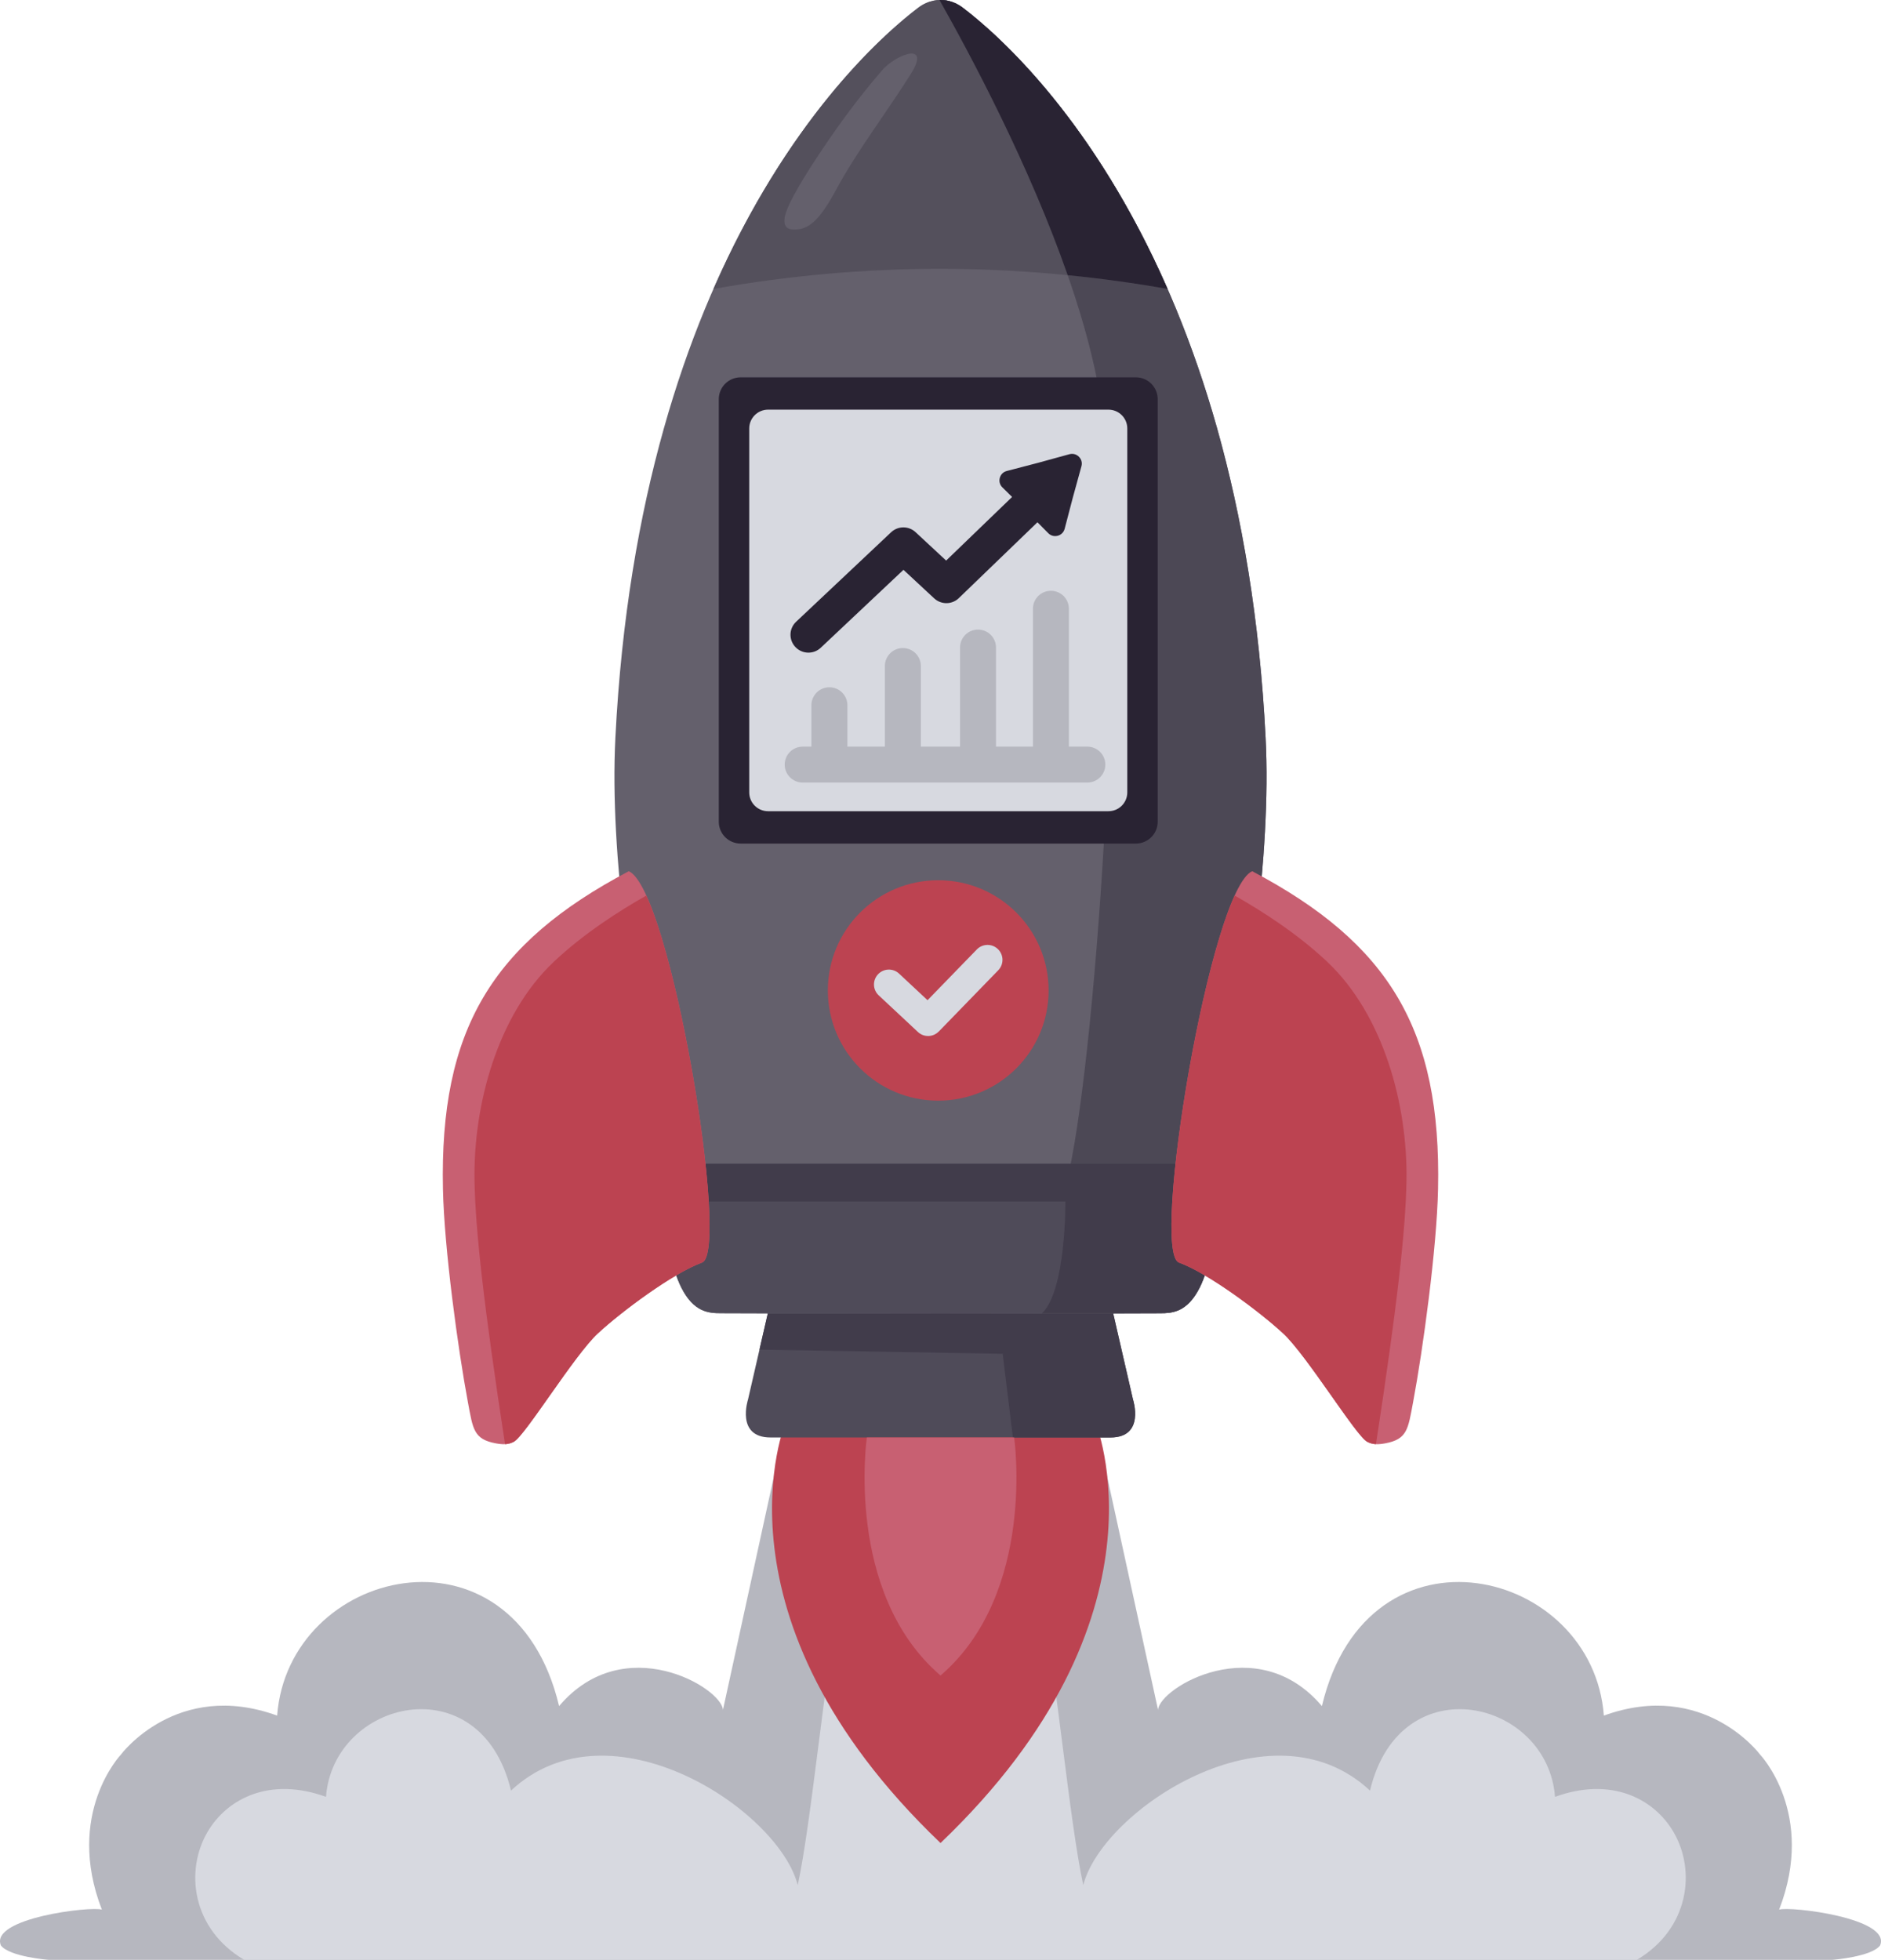 <svg width="334" height="348" viewBox="0 0 334 348" fill="none" xmlns="http://www.w3.org/2000/svg">
<path fill-rule="evenodd" clip-rule="evenodd" d="M194.467 252.439C198.187 269.495 201.907 286.558 205.627 303.615C205.843 299.697 223.169 289.329 234.724 302.94C238.809 285.764 250.956 279.624 262.272 281.129C273.438 282.61 283.797 291.533 284.79 304.63C302.607 298.162 312.529 311.552 312.529 311.552C312.529 311.552 322.511 322.027 315.914 339.084C317.858 338.445 335.884 340.589 333.839 345.444C332.325 347.462 325.4 348 325.4 348C272.601 348 219.802 348 167.003 348C114.204 348 61.399 348 8.6 348C8.6 348 1.675 347.462 0.161 345.444C-1.884 340.589 16.142 338.445 18.086 339.084C11.489 322.027 21.471 311.552 21.471 311.552C21.471 311.552 31.393 298.162 49.21 304.63C50.203 291.533 60.562 282.61 71.728 281.129C83.044 279.624 95.191 285.764 99.276 302.94C110.831 289.329 128.157 299.697 128.373 303.615C132.093 286.558 135.813 269.495 139.533 252.439C142.242 247.171 167.003 244.132 167.003 244.132C167.003 244.132 191.758 247.171 194.467 252.439Z" fill="#B6B7BF"/>
<path fill-rule="evenodd" clip-rule="evenodd" d="M185.023 285.292C187.463 296.484 189.904 323.532 192.35 334.73C195.765 321.364 225.717 301.554 243.265 317.948C245.944 306.678 253.917 302.653 261.339 303.633C268.665 304.606 275.466 310.465 276.117 319.059C285.95 315.487 293.599 319.238 297.152 325.294C301.189 332.162 299.951 342.494 290.645 348C256.004 348 201.644 348 167.003 348C132.356 348 78.002 348 43.355 348C34.049 342.494 32.817 332.162 36.848 325.294C40.401 319.238 48.05 315.487 57.883 319.059C58.535 310.465 65.335 304.606 72.661 303.633C80.084 302.653 88.056 306.678 90.735 317.948C108.283 301.554 138.235 321.364 141.65 334.73C144.096 323.532 146.537 296.484 148.977 285.292C150.753 281.834 167.003 279.839 167.003 279.839C167.003 279.839 183.247 281.834 185.023 285.292Z" fill="#D7D9E0"/>
<path fill-rule="evenodd" clip-rule="evenodd" d="M194.467 252.439C194.467 252.439 209.054 287.06 167.003 327.259C124.946 287.06 139.533 252.439 139.533 252.439L167.003 250.122L194.467 252.439Z" fill="#BC4351"/>
<path fill-rule="evenodd" clip-rule="evenodd" d="M136.818 231.118L132.822 248.503C132.822 248.503 130.598 255.246 136.818 255.246C143.038 255.246 167.003 255.246 167.003 255.246C167.003 255.246 190.962 255.246 197.182 255.246C203.402 255.246 201.178 248.503 201.178 248.503L197.182 231.118L167.003 223.575L136.818 231.118Z" fill="#4F4B59"/>
<path fill-rule="evenodd" clip-rule="evenodd" d="M136.818 231.118L134.856 239.646L178.038 240.387L179.856 255.246L197.182 255.246C203.402 255.246 201.178 248.503 201.178 248.503L197.182 231.118L188.995 229.07L174.778 229.709L137.488 230.951L136.818 231.118Z" fill="#413C4B"/>
<path fill-rule="evenodd" clip-rule="evenodd" d="M167.003 233.179C167.003 233.179 132.206 233.238 128.02 233.179C125.867 233.179 123.199 233.029 120.986 228.64C119.21 225.116 117.87 218.738 116.232 205.927C112.553 177.147 108.187 152.363 109.27 130.982C113.57 45.992 151.531 10.141 163.026 1.392C165.047 -0.149 167.003 0.006 167.003 0.006C167.003 0.006 168.953 -0.149 170.974 1.392C182.469 10.141 220.43 45.992 224.73 130.982C225.813 152.363 221.447 177.147 217.768 205.927C216.13 218.738 214.79 225.116 213.014 228.64C210.801 233.029 208.133 233.179 205.98 233.179C201.794 233.238 167.003 233.179 167.003 233.179Z" fill="#64606C"/>
<path fill-rule="evenodd" clip-rule="evenodd" d="M166.818 0C166.937 0 167.003 0.006 167.003 0.006C167.003 0.006 168.953 -0.149 170.974 1.392C182.469 10.141 220.43 45.992 224.73 130.982C225.813 152.363 221.447 177.147 217.768 205.927C216.949 212.336 216.207 217.131 215.442 220.768C200.227 220.392 187.834 217.292 189.88 207.821C194.814 184.941 200.167 106.018 195.681 72.741C192.248 47.222 174.772 14.07 166.818 0Z" fill="#4C4855"/>
<path d="M201.686 67.002H131.513C129.369 67.002 127.631 68.737 127.631 70.878V145.913C127.631 148.053 129.369 149.789 131.513 149.789H201.686C203.83 149.789 205.567 148.053 205.567 145.913V70.878C205.567 68.737 203.83 67.002 201.686 67.002Z" fill="#292333"/>
<path fill-rule="evenodd" clip-rule="evenodd" d="M167.003 233.179C167.003 233.179 132.206 233.238 128.02 233.179C125.867 233.179 123.199 233.029 120.986 228.64C119.24 225.182 117.918 218.977 116.321 206.644H217.679C216.082 218.977 214.76 225.182 213.014 228.64C210.801 233.029 208.133 233.179 205.98 233.179C201.794 233.238 167.003 233.179 167.003 233.179Z" fill="#4F4B59"/>
<path fill-rule="evenodd" clip-rule="evenodd" d="M117.254 213.345C116.949 211.338 116.644 209.117 116.321 206.644H217.679C216.082 218.977 214.76 225.182 213.014 228.64C210.801 233.029 208.133 233.179 205.98 233.179C203.893 233.208 194.21 233.208 185.023 233.202C189.329 229.1 189.174 213.345 189.174 213.345H117.254Z" fill="#413C4B"/>
<path fill-rule="evenodd" clip-rule="evenodd" d="M126.686 51.307C139.659 21.697 156.118 6.647 163.026 1.392C165.047 -0.149 167.003 0.006 167.003 0.006C167.003 0.006 168.953 -0.149 170.974 1.392C177.882 6.647 194.341 21.697 207.314 51.307C180.436 46.571 153.564 46.523 126.686 51.307Z" fill="#54505C"/>
<path fill-rule="evenodd" clip-rule="evenodd" d="M166.818 0H166.973L166.979 0.006H167.003C167.003 0.006 168.953 -0.149 170.974 1.392C177.882 6.647 194.341 21.697 207.314 51.307C201.405 50.262 195.496 49.45 189.587 48.864C182.768 29.335 172.428 9.926 166.818 0Z" fill="#292333"/>
<path d="M166.596 195.44C177.421 195.44 186.196 186.678 186.196 175.869C186.196 165.061 177.421 156.298 166.596 156.298C155.772 156.298 146.997 165.061 146.997 175.869C146.997 186.678 155.772 195.44 166.596 195.44Z" fill="#BC4351"/>
<path d="M156.028 176.741C154.958 175.744 154.904 174.072 155.903 173.003C156.901 171.94 158.576 171.88 159.641 172.877L164.7 177.601L173.45 168.589C174.473 167.538 176.154 167.514 177.2 168.535C178.253 169.557 178.277 171.235 177.254 172.286L166.698 183.161L166.692 183.155C165.693 184.189 164.042 184.23 162.99 183.245L156.028 176.741Z" fill="#D7D9E0"/>
<path d="M196.823 72.741H136.381C134.535 72.741 133.038 74.236 133.038 76.08V140.705C133.038 142.549 134.535 144.043 136.381 144.043H196.823C198.67 144.043 200.167 142.549 200.167 140.705V76.08C200.167 74.236 198.67 72.741 196.823 72.741Z" fill="#D7D9E0"/>
<path fill-rule="evenodd" clip-rule="evenodd" d="M111.65 154.698C87.314 167.544 78.05 182.857 78.654 211.159C78.875 221.652 81.316 239.545 83.092 249.029C83.977 253.747 84.097 255.562 88.044 256.291C89.318 256.524 90.263 256.53 91.244 256.004C93.259 254.917 101.961 240.644 106.16 236.762C110.352 232.88 119.521 226.054 124.653 224.19C129.778 222.333 119.061 157.935 111.65 154.698Z" fill="#C86072"/>
<path fill-rule="evenodd" clip-rule="evenodd" d="M89.677 256.434C90.221 256.41 90.729 256.279 91.244 256.004C93.259 254.917 101.961 240.644 106.16 236.762C110.352 232.88 119.521 226.054 124.653 224.19C129.09 222.578 121.65 174.107 114.772 159.016C110.065 161.673 103.66 165.746 98.319 170.793C88.307 180.259 84.031 196.234 84.258 209.654C84.408 218.415 85.915 231.912 89.677 256.434Z" fill="#BC4351"/>
<path fill-rule="evenodd" clip-rule="evenodd" d="M222.35 154.698C246.686 167.544 255.95 182.857 255.346 211.159C255.125 221.652 252.685 239.545 250.908 249.029C250.017 253.747 249.903 255.562 245.956 256.291C244.682 256.524 243.737 256.53 242.756 256.004C240.741 254.917 232.039 240.644 227.84 236.762C223.642 232.88 214.479 226.054 209.347 224.19C204.222 222.333 214.939 157.935 222.35 154.698Z" fill="#C86072"/>
<path fill-rule="evenodd" clip-rule="evenodd" d="M244.323 256.434C243.779 256.41 243.271 256.279 242.756 256.004C240.741 254.917 232.039 240.644 227.84 236.762C223.642 232.88 214.479 226.054 209.347 224.19C204.91 222.578 212.35 174.107 219.228 159.016C223.935 161.673 230.34 165.746 235.681 170.793C245.693 180.259 249.969 196.234 249.742 209.654C249.592 218.415 248.085 231.912 244.323 256.434Z" fill="#BC4351"/>
<path fill-rule="evenodd" clip-rule="evenodd" d="M140.239 36.096C139.12 38.419 138.6 40.683 140.849 40.754C143.397 40.844 145.352 39.482 148.498 33.63C152.093 26.935 157.595 19.738 161.752 13.097C165.173 7.632 159.796 9.358 156.991 12.082C153.881 15.605 150.281 20.27 147.23 24.725C145.071 27.872 141.872 32.68 140.239 36.096Z" fill="#64606C"/>
<path d="M183.414 108.085C183.414 106.329 184.844 104.902 186.602 104.902C188.367 104.902 189.796 106.329 189.796 108.085V132.577H193.073C194.838 132.577 196.267 134.004 196.267 135.766C196.267 137.528 194.838 138.955 193.073 138.955H142.529C140.765 138.955 139.336 137.528 139.336 135.766C139.336 134.004 140.765 132.577 142.529 132.577H144.078V125.225C144.078 123.463 145.508 122.036 147.272 122.036C149.037 122.036 150.466 123.463 150.466 125.225V132.577H157.123V118.261C157.123 116.5 158.552 115.072 160.316 115.072C162.081 115.072 163.51 116.5 163.51 118.261V132.577H170.472V114.977C170.472 113.215 171.901 111.794 173.66 111.794C175.424 111.794 176.853 113.215 176.853 114.977V132.577H183.414V108.085Z" fill="#B6B7BF"/>
<path fill-rule="evenodd" clip-rule="evenodd" d="M192.027 82.787L190.502 88.329L189.048 93.889C188.881 94.51 188.432 94.964 187.816 95.131C187.194 95.292 186.578 95.125 186.13 94.671L184.216 92.736L170.322 106.138C169.12 107.374 167.147 107.428 165.873 106.245L160.424 101.181L145.729 115.025C144.449 116.225 142.434 116.165 141.232 114.887C140.023 113.609 140.083 111.596 141.369 110.396L158.229 94.51C159.455 93.357 161.363 93.363 162.577 94.498L168.002 99.539L179.712 88.245L177.99 86.543C177.529 86.095 177.368 85.48 177.529 84.859C177.697 84.244 178.151 83.79 178.773 83.629L184.341 82.177L189.886 80.654C190.508 80.487 191.124 80.649 191.578 81.103C192.033 81.556 192.194 82.171 192.027 82.787Z" fill="#292333"/>
<path fill-rule="evenodd" clip-rule="evenodd" d="M153.923 255.246C153.923 255.246 149.922 282.831 167.003 297.517C184.078 282.831 180.077 255.246 180.077 255.246H167.003H153.923Z" fill="#C86072"/>
</svg>
